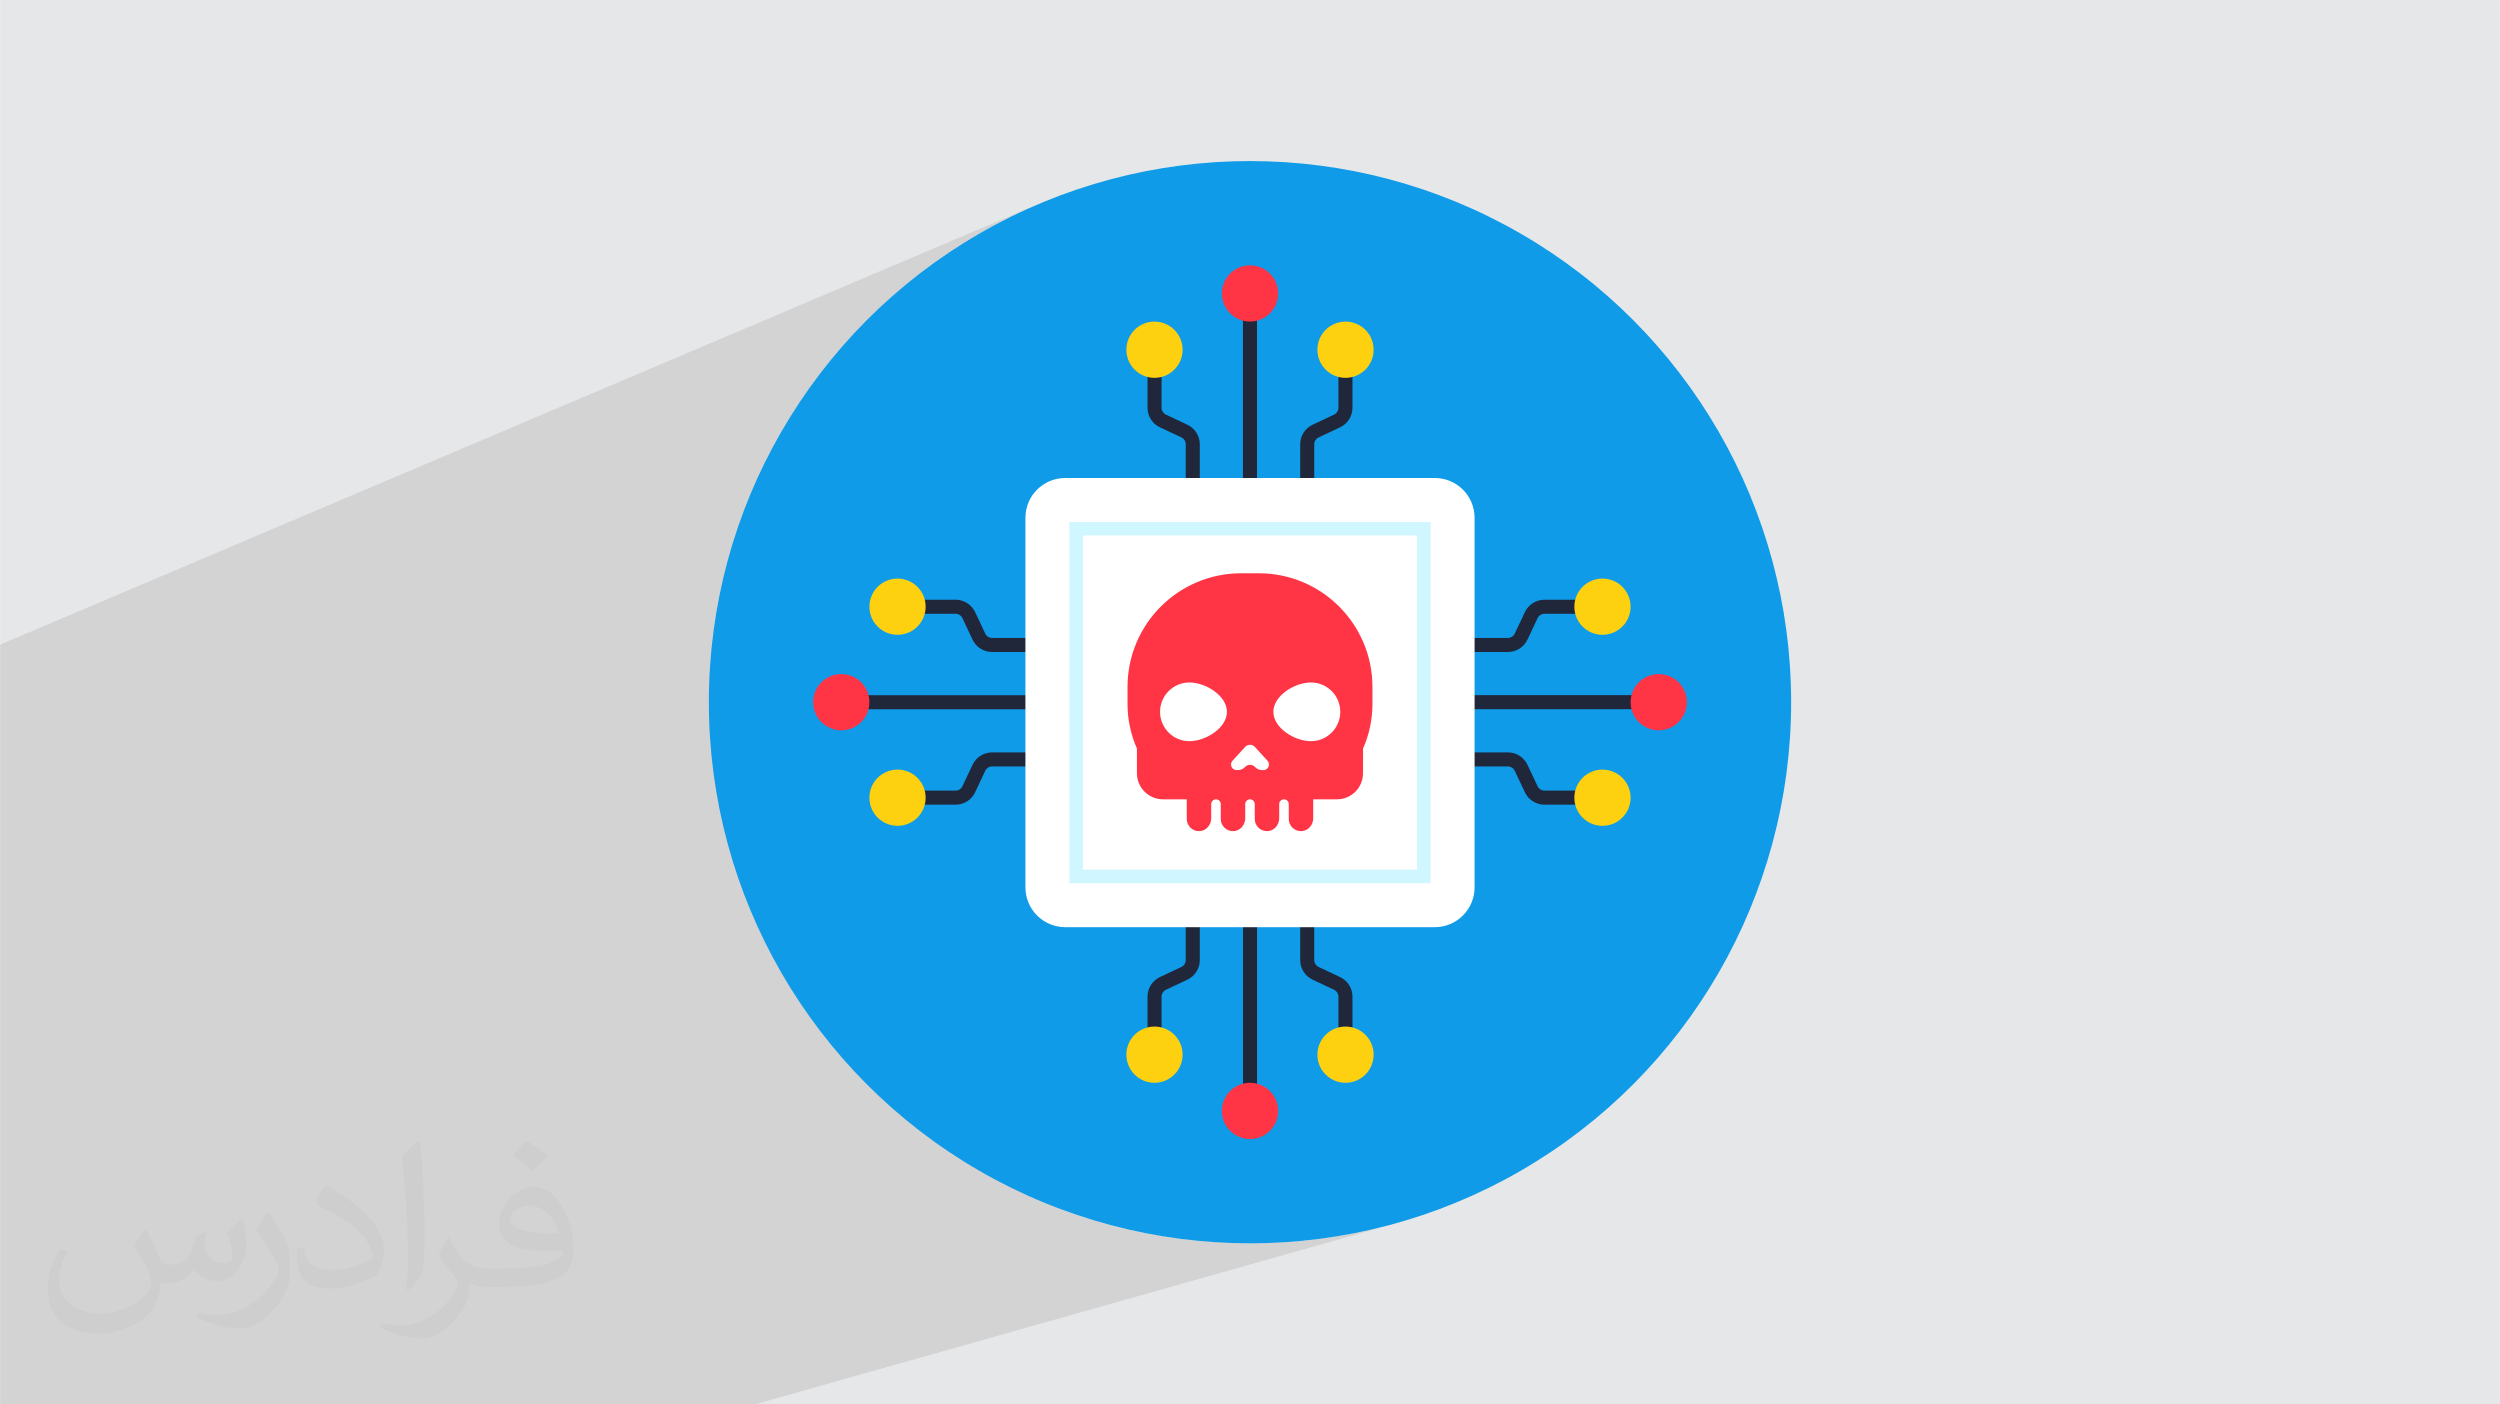 <?xml version="1.0" encoding="UTF-8"?>
<!DOCTYPE svg PUBLIC "-//W3C//DTD SVG 1.0//EN" "http://www.w3.org/TR/2001/REC-SVG-20010904/DTD/svg10.dtd">
<!-- Creator: CorelDRAW -->
<svg xmlns="http://www.w3.org/2000/svg" xml:space="preserve" width="3.708in" height="2.083in" version="1.0" style="shape-rendering:geometricPrecision; text-rendering:geometricPrecision; image-rendering:optimizeQuality; fill-rule:evenodd; clip-rule:evenodd"
viewBox="0 0 3702.73 2080.18"
 xmlns:xlink="http://www.w3.org/1999/xlink"
 xmlns:xodm="http://www.corel.com/coreldraw/odm/2003">
 <defs>
  <style type="text/css">
   <![CDATA[
    .fil0 {fill:#E6E7E8}
    .fil3 {fill:#0F9BE8;fill-rule:nonzero}
    .fil4 {fill:#20273A;fill-rule:nonzero}
    .fil8 {fill:#D0F6FF;fill-rule:nonzero}
    .fil5 {fill:#FED110;fill-rule:nonzero}
    .fil6 {fill:#FF3445;fill-rule:nonzero}
    .fil7 {fill:white;fill-rule:nonzero}
    .fil2 {fill:#373435;fill-opacity:0.031}
    .fil1 {fill:#2B2A29;fill-opacity:0.102}
   ]]>
  </style>
 </defs>
 <g id="Layer_x0020_1">
  <polygon class="fil0" points="-0,0 3702.73,0 3702.73,2080.18 -0,2080.18 "/>
  <polygon class="fil1" points="-0,1898.25 -0,1885.5 -0,1875.14 -0,1874.61 -0,1864.21 -0,1862.65 -0,1860.95 -0,1860.42 -0,1854.06 -0,1851.5 -0,1849.8 -0,1848.85 -0,1848.41 -0,1847.4 -0,1846.66 -0,1846.12 -0,1841.99 -0,1839.88 -0,1839.75 -0,1835.56 -0,1832.23 -0,1831.69 -0,1827.69 -0,1827.6 -0,1827.57 -0,1827.26 -0,1825.35 -0,1821.18 -0,1813.18 -0,1813.17 -0,1812.85 -0,1810.8 -0,1806.7 -0,1798.65 -0,1798.62 -0,1798.3 -0,1786.04 -0,1782.73 -0,1779.05 -0,1778.58 -0,1775.76 -0,1772.38 -0,1772.05 -0,1770.47 -0,1769.46 -0,1768.72 -0,1761.36 -0,1749.59 -0,1744.37 -0,1742.79 -0,1742.24 -0,1733.99 -0,1731.18 -0,1725.81 -0,1725.8 -0,1725.12 -0,1724.2 -0,1723.68 -0,1719.13 -0,1716.48 -0,1712.12 -0,1709.32 -0,1709.28 -0,1708.83 -0,1707.71 -0,1699.83 -0,1693.62 -0,1693.39 -0,1693.14 -0,1692.8 -0,1691.73 -0,1691.29 -0,1690.92 -0,1689.98 -0,1682.98 -0,1673.2 -0,1672.37 -0,1671.81 -0,1668.99 -0,1666.81 -0,1666.8 -0,1659.64 -0,1656.63 -0,1655.55 -0,1655 -0,1654.53 -0,1639.68 -0,1638.99 -0,1638.94 -0,1637.41 -0,1637.33 -0,1617.23 -0,1615.07 -0,1599.51 -0,1593.17 -0,1580.84 -0,1563.04 -0,1559.03 -0,1541.23 -0,1525.76 -0,1519.46 -0,1519.45 -0,1516.46 -0,1507.05 -0,1501.28 -0,1496.51 -0,1490.87 -0,1482.09 -0,1462.16 -0,1449.13 -0,1446.98 -0,1443.29 -0,1440.93 -0,1423.58 -0,1420.03 -0,1413.94 -0,1406.2 -0,1405.56 -0,1403.05 -0,1398.95 -0,1392.71 -0,1392.59 -0,1390.18 -0,1386.61 -0,1379.12 -0,1371.92 -0,1364.52 -0,1344.02 -0,1334 -0,1328.37 -0,1320.71 -0,1316.99 -0,1316.29 -0,1315.65 -0,1313.42 -0,1289.88 -0,1279.22 -0,1259.24 -0,1240.39 -0,1234.63 -0,1222.18 -0,1221.5 -0,1217.35 -0,1205.37 -0,1198.32 -0,1163.59 -0,1141.39 -0,954.83 1539.37,301.54 1503.86,317.6 1469.3,335.3 1435.74,354.6 1403.22,375.45 1371.79,397.79 1341.51,421.59 1312.43,446.78 1284.59,473.32 1258.05,501.15 1232.86,530.24 1209.06,560.52 1186.72,591.95 1165.87,624.46 1146.57,658.03 1135.04,680.55 1835.15,396.29 1842.97,393.86 1851.36,393.02 1859.76,393.86 1867.57,396.29 1874.65,400.13 1880.82,405.22 1885.9,411.39 1889.74,418.46 1892.17,426.28 1893.02,434.68 1892.17,443.07 1889.74,450.89 1885.9,457.96 1880.82,464.13 1874.65,469.21 1867.57,473.06 1861.73,475.39 1861.73,524.95 1976.63,479.63 1984.44,477.2 1992.84,476.36 2001.23,477.2 2009.05,479.63 2016.12,483.47 2022.29,488.56 2027.38,494.72 2031.22,501.8 2033.65,509.62 2034.49,518.01 2033.65,526.41 2031.22,534.23 2027.38,541.3 2022.29,547.47 2016.12,552.55 2009.05,556.39 2003.18,558.67 2003.18,604.07 2002.85,608.62 2001.88,613.02 2000.32,617.21 1998.2,621.12 1995.56,624.71 1992.44,627.91 1988.87,630.66 1984.9,632.9 1952.88,648 1951.5,648.77 1950.26,649.72 1949.18,650.83 1948.27,652.07 1947.53,653.43 1946.99,654.88 1946.66,656.41 1946.55,657.98 1946.55,708.01 2125.05,708.01 2131.09,708.31 2136.95,709.2 2142.6,710.65 2148.02,712.63 2153.18,715.11 2158.04,718.07 2162.58,721.46 2166.76,725.26 2170.56,729.45 2173.96,733.98 2176.91,738.85 2179.39,744 2181.37,749.42 2182.82,755.07 2183.71,760.93 2184.02,766.97 2184.02,921.21 2357.23,860.24 2365.05,857.81 2373.44,856.96 2381.84,857.81 2389.65,860.24 2396.73,864.08 2402.89,869.16 2407.98,875.33 2411.82,882.4 2414.25,890.22 2415.1,898.62 2414.25,907.01 2411.82,914.83 2407.98,921.9 2402.89,928.07 2396.73,933.15 2389.65,936.99 2184.02,1007.93 2184.02,1029.63 2358.07,1029.63 2440.56,1001.71 2448.38,999.28 2456.78,998.44 2465.17,999.28 2472.99,1001.71 2480.07,1005.55 2486.23,1010.64 2491.32,1016.8 2495.16,1023.88 2497.59,1031.7 2498.43,1040.09 2497.59,1048.48 2495.16,1056.3 2491.32,1063.38 2486.23,1069.55 2480.07,1074.63 2472.99,1078.47 2268.66,1146.21 2277.4,1164.74 2278.17,1166.12 2279.12,1167.36 2280.23,1168.44 2280.34,1168.51 2357.23,1143.19 2365.05,1140.76 2373.44,1139.91 2381.84,1140.76 2389.65,1143.19 2396.73,1147.03 2402.89,1152.11 2407.98,1158.28 2411.82,1165.35 2414.25,1173.17 2415.1,1181.57 2414.25,1189.96 2411.82,1197.78 2407.98,1204.85 2402.89,1211.02 2396.73,1216.1 2389.65,1219.94 2184.02,1286.25 2184.02,1314.25 2183.71,1320.29 2182.82,1326.15 2181.37,1331.81 2179.39,1337.24 2176.91,1342.4 2173.96,1347.27 2170.56,1351.82 2166.76,1356.01 2162.58,1359.83 2158.04,1363.23 2153.18,1366.19 2148.02,1368.68 2142.6,1370.66 1951.28,1431.24 1951.5,1431.41 1952.88,1432.19 1984.9,1447.28 1988.87,1449.52 1992.44,1452.27 1995.56,1455.47 1998.2,1459.06 2000.32,1462.97 2001.88,1467.16 2002.85,1471.56 2003.18,1476.11 2003.18,1521.96 2009.05,1523.79 2016.12,1527.63 2022.29,1532.72 2027.38,1538.88 2031.22,1545.95 2033.65,1553.77 2034.49,1562.17 2033.65,1570.56 2031.22,1578.38 2027.38,1585.46 2022.29,1591.62 2016.12,1596.71 2009.05,1600.55 2001.23,1602.98 1891.81,1635.94 1892.17,1637.11 1893.02,1645.5 1892.17,1653.9 1889.74,1661.72 1885.9,1668.8 1880.82,1674.96 1874.65,1680.05 1867.57,1683.89 1859.76,1686.32 1543.84,1780.4 1575.77,1792.99 1613.01,1805.59 1651.05,1816.39 1689.82,1825.34 1729.3,1832.39 1769.41,1837.49 1810.11,1840.58 1851.36,1841.63 1892.61,1840.58 1933.31,1837.49 1973.43,1832.39 2012.9,1825.34 2051.68,1816.39 1117.86,2080.18 537.28,2080.18 416.96,2080.18 341.56,2080.18 284.22,2080.18 228.45,2080.18 207.19,2080.18 172.15,2080.18 170.88,2080.18 64.56,2080.18 -0,2080.18 -0,2076.03 -0,2071.41 -0,2069.53 -0,2058.51 -0,2050.31 -0,2049.09 -0,2040.25 -0,2024.94 -0,2018.13 -0,2013.99 -0,2013.46 -0,1998.27 -0,1994.43 -0,1991.2 -0,1990.41 -0,1986.7 -0,1986.29 -0,1975.23 -0,1969.24 -0,1963.57 -0,1963.15 -0,1954.9 -0,1951.86 -0,1948.79 -0,1940.09 -0,1939.65 -0,1937.56 -0,1923.62 -0,1919.63 -0,1915.76 "/>
  <path class="fil2" d="M215.96 1821.93c7.07,10.71 11.65,21.01 16.13,32.45 3.33,6.66 5.09,18.93 20.7,18.93 4.57,0 11.13,-1.35 16.95,-4.57 6.55,-3.44 11.54,-8.64 14.15,-16.53l6.24 -21.01 15.19 -7.49 1.04 1.04c-2.08,7.91 -2.59,15.5 -2.59,21.43 0,17.57 15.19,24.23 27.25,24.23 7.07,0 13.42,-3.44 13.42,-9.89 0,-8.32 -3.53,-22.47 -8.12,-35.16 7.07,-7.07 14.15,-14.15 22.26,-19.87l1.25 0.63c3.53,14.98 5.51,29.75 5.51,39.63 0,9.67 -4.27,20.39 -7.8,27.36 -7.28,13.73 -20.18,24.65 -35.78,24.65 -11.85,0 -25.06,-5.93 -34.12,-16.95l-0.52 0c-8.53,10.61 -21.74,20.18 -42.86,20.18l-6.55 0c-1.04,13.94 -4.05,23.81 -8.64,32.66 -12.58,24.54 -49.92,41.92 -85.08,41.92 -48.89,0 -73.43,-28.19 -73.43,-65.73 0,-23.19 7.59,-44.72 19.24,-60.01l9.56 3.95c-7.28,13.94 -12.17,27.04 -12.17,39.94 0,35.16 28.61,51.9 61.58,51.9 30.58,0 68.44,-19.45 75.31,-42.02 -2.59,-24.65 -11.85,-36.19 -26,-58.66 4.27,-7.49 9.78,-14.98 16.64,-22.98l1.25 0 0 0 0 0 -0.01 -0.04zm563.83 -132.3c10.3,6.45 20.39,14.04 30.27,22.78 -5.51,7.8 -12.38,14.88 -20.91,21.12 -9.89,-8.01 -19.76,-14.88 -29.86,-22.16 6.86,-7.7 13.63,-15.08 20.49,-21.74l0 0 0 0 0 0 0 0 0 0 0.01 0zm5.3 96.11c-16.64,0 -30.27,10.92 -30.27,19.03 0,17.38 33.28,22.78 73.12,22.56 -4.99,-20.39 -22.47,-41.61 -42.86,-41.61l0 0.01zm-37.35 92.99c21.64,0 40.57,-0.63 55.02,-4.27 16.13,-4.05 29.75,-12.17 29.75,-17.78 0,-1.46 0,-3.22 -0.52,-4.68 -9.05,0.83 -19.45,0.83 -28.5,0.83 -29.33,0 -51.79,-6.66 -60.64,-23.09 -2.19,-4.57 -3.74,-9.67 -3.74,-15.5 0,-15.92 6.86,-31.41 18.93,-42.13 10.08,-8.84 21.22,-14.35 32.55,-14.35 20.49,0 36.81,16.44 48.26,42.34 6.24,14.15 10.5,30.47 10.5,51.07 0,13.73 -3.74,25.27 -12.27,33.8 -15.92,15.4 -45.24,21.22 -90.17,21.22l-20.39 0 0 0 -5.3 0c-11.13,0 -19.14,-1.98 -25.48,-6.86l-1.04 0c0.31,2.59 0.52,5.09 0.52,7.49 0,10.08 -3.33,22.98 -10.08,33.28 -19.97,29.64 -41.61,42.53 -60.33,42.53 -18.93,0 -42.13,-7.28 -63.03,-16.75l3.74 -7.28c6.76,2.81 16.13,4.68 29.02,4.68 33.8,0 78.21,-32.45 83.72,-64.17 -1.25,-2.59 -3.53,-6.03 -6.76,-9.67 -9.89,-11.75 -16.13,-21.53 -21.95,-31.82 4.99,-9.89 9.56,-17.78 13.83,-24.96l1.77 -0.21c14.46,29.44 27.56,46.28 56.78,46.28l4.57 0 0 0 21.22 0 0 0 0 0 0 0 0 0 0 0 0.04 0zm-146.45 31.1c2.5,-13.52 2.7,-28.7 2.7,-42.86l0 -21.01c0,-39.21 -4.99,-96.2 -9.05,-133.34 7.07,-7.59 16.95,-16.53 24.75,-22.56l2.29 0.63c5.3,46.7 6.55,100.79 6.55,150.81 0,13.11 -0.52,25.9 -1.77,35.26 -0.73,11.85 -7.59,20.8 -22.26,34.53l-3.22 -1.46zm-150.71 -61.89c0.73,18.41 9.78,32.87 41.4,32.87 19.66,0 36.3,-5.09 54.71,-13.83 3.33,-1.46 5.09,-3.44 5.09,-5.09 0,-11.54 -8.84,-26.83 -23.71,-40.77 -14.46,-13.11 -33.6,-24.65 -51.48,-32.35 -6.14,-2.59 -8.12,-5.3 -8.12,-7.91 0,-5.3 7.07,-16.44 12.9,-24.44l1.98 -0.21c20.49,10.71 43.38,26.63 60.33,44.3 15.4,16.33 24.96,32.87 24.96,50.86 0,13.31 -4.05,25.79 -10.61,37.44 -22.47,11.33 -46.39,19.97 -70.1,19.97 -28.81,0 -48.47,-13.52 -48.47,-45.24 0,-3.44 0,-8.73 1.25,-15.61l9.89 0 0 0 0 0 0 0 0 0 0 0 -0.01 0zm-52.11 -52.32l17.89 28.92c6.55,10.71 12.69,22.37 12.69,40.77l0 23.5c0,19.03 -12.17,39.42 -31.82,59.6 -15.4,13.63 -29.02,19.45 -41.61,19.45 -18.72,0 -40.15,-5.82 -64.9,-16.44l2.81 -7.28c7.8,2.08 16.84,3.84 27.98,3.84 35.58,-0.21 71.97,-26.21 88.61,-57.93 1.98,-3.64 2.7,-7.07 2.7,-9.47 0,-3.64 -1.98,-7.7 -3.53,-11.33 -9.05,-17.05 -19.14,-32.66 -30.27,-47.12 5.82,-9.16 11.65,-17.99 17.99,-26.73l1.46 0.21 0 0 0 0 0 0 0 0 0 0 -0.01 0z"/>
  <g id="_2169555089488">
   <circle class="fil3" cx="1851.36" cy="1040.09" r="801.53"/>
   <path class="fil4" d="M1936.13 718.43c-5.76,0 -10.42,-4.67 -10.42,-10.41l0 -50.03c0,-12.28 7.18,-23.59 18.28,-28.84l32.02 -15.09c3.85,-1.81 6.33,-5.74 6.33,-9.98l0 -52.15c0,-5.76 4.67,-10.41 10.41,-10.41 5.76,0 10.41,4.67 10.41,10.41l0 52.15c0,12.28 -7.18,23.59 -18.28,28.83l-32.02 15.09c-3.85,1.81 -6.33,5.74 -6.33,9.99l0 50.03c0,5.76 -4.67,10.41 -10.41,10.41z"/>
   <circle class="fil5" cx="1992.84" cy="518.01" r="41.65"/>
   <path class="fil4" d="M1766.59 718.43c5.76,0 10.42,-4.67 10.42,-10.41l0 -50.03c0,-12.28 -7.18,-23.59 -18.28,-28.84l-32.02 -15.09c-3.85,-1.81 -6.33,-5.74 -6.33,-9.98l0 -52.15c0,-5.76 -4.67,-10.41 -10.41,-10.41 -5.75,0 -10.41,4.67 -10.41,10.41l0 52.15c0,12.28 7.18,23.59 18.28,28.83l32.02 15.09c3.85,1.81 6.33,5.74 6.33,9.99l0 50.03c0,5.76 4.67,10.41 10.41,10.41z"/>
   <circle class="fil5" cx="1709.89" cy="518.01" r="41.65"/>
   <path class="fil4" d="M1861.73 461.21l0 246.8c0,5.73 -4.58,10.41 -10.41,10.41 -5.73,0 -10.41,-4.69 -10.41,-10.41l0 -246.8 20.83 0z"/>
   <circle class="fil6" cx="1851.36" cy="434.67" r="41.65"/>
   <path class="fil4" d="M1766.59 1361.75c5.76,0 10.42,4.67 10.42,10.41l0 50.03c0,12.28 -7.18,23.59 -18.28,28.84l-32.02 15.09c-3.85,1.81 -6.33,5.74 -6.33,9.98l0 52.15c0,5.76 -4.67,10.41 -10.41,10.41 -5.75,0 -10.41,-4.67 -10.41,-10.41l0 -52.15c0,-12.28 7.18,-23.59 18.28,-28.83l32.02 -15.09c3.85,-1.81 6.33,-5.74 6.33,-9.99l0 -50.03c0,-5.76 4.67,-10.41 10.41,-10.41z"/>
   <circle class="fil5" cx="1709.89" cy="1562.17" r="41.65"/>
   <path class="fil4" d="M1936.13 1361.75c-5.76,0 -10.42,4.67 -10.42,10.41l0 50.03c0,12.28 7.18,23.59 18.28,28.84l32.02 15.09c3.85,1.81 6.33,5.74 6.33,9.98l0 52.15c0,5.76 4.67,10.41 10.41,10.41 5.76,0 10.41,-4.67 10.41,-10.41l0 -52.15c0,-12.28 -7.18,-23.59 -18.28,-28.83l-32.02 -15.09c-3.85,-1.81 -6.33,-5.74 -6.33,-9.99l0 -50.03c0,-5.76 -4.67,-10.41 -10.41,-10.41z"/>
   <circle class="fil5" cx="1992.84" cy="1562.17" r="41.65"/>
   <path class="fil4" d="M1841 1618.97l0 -246.8c0,-5.73 4.58,-10.41 10.41,-10.41 5.73,0 10.41,4.69 10.41,10.41l0 246.8 -20.83 0z"/>
   <circle class="fil6" cx="1851.36" cy="1645.51" r="41.65"/>
   <path class="fil4" d="M1529.7 955.32c0,5.76 -4.67,10.42 -10.41,10.42l-50.04 0c-12.28,0 -23.59,-7.18 -28.83,-18.28l-15.09 -32.02c-1.81,-3.85 -5.74,-6.33 -9.99,-6.33l-52.14 -0.01c-5.76,0 -10.42,-4.67 -10.42,-10.41 0,-5.75 4.67,-10.41 10.42,-10.41l52.14 -0.01c12.28,0 23.59,7.18 28.84,18.28l15.09 32.01c1.81,3.86 5.74,6.34 9.98,6.34l50.03 0.01c5.76,0 10.41,4.67 10.41,10.41l0.01 0.01z"/>
   <circle class="fil5" cx="1329.28" cy="898.62" r="41.65"/>
   <path class="fil4" d="M1529.7 1124.86c0,-5.76 -4.67,-10.42 -10.41,-10.42l-50.04 0c-12.28,0 -23.59,7.18 -28.83,18.28l-15.09 32.02c-1.81,3.85 -5.74,6.33 -9.99,6.33l-52.14 0.01c-5.76,0 -10.42,4.67 -10.42,10.41 0,5.76 4.67,10.41 10.42,10.41l52.14 0.01c12.28,0 23.59,-7.18 28.84,-18.28l15.09 -32.01c1.81,-3.86 5.74,-6.34 9.98,-6.34l50.03 -0.01c5.76,0 10.41,-4.67 10.41,-10.41l0.01 -0.01z"/>
   <circle class="fil5" cx="1329.28" cy="1181.57" r="41.65"/>
   <path class="fil4" d="M1272.48 1029.72l246.8 0c5.73,0 10.41,4.58 10.41,10.41 0,5.73 -4.69,10.41 -10.41,10.41l-246.8 0.01 0 -20.84z"/>
   <circle class="fil6" cx="1245.95" cy="1040.09" r="41.65"/>
   <path class="fil4" d="M2173.03 1124.86c0,-5.76 4.67,-10.42 10.41,-10.42l50.03 0c12.28,0 23.59,7.18 28.84,18.28l15.09 32.02c1.81,3.85 5.74,6.33 9.98,6.33l52.15 0c5.76,0 10.41,4.67 10.41,10.41 0,5.76 -4.67,10.41 -10.41,10.41l-52.15 0c-12.28,0 -23.59,-7.18 -28.83,-18.28l-15.09 -32.02c-1.81,-3.85 -5.74,-6.33 -9.99,-6.33l-50.03 0c-5.76,0 -10.41,-4.67 -10.41,-10.41z"/>
   <circle class="fil5" cx="2373.44" cy="1181.57" r="41.65"/>
   <path class="fil4" d="M2173.03 955.32c0,5.76 4.67,10.42 10.41,10.42l50.03 0c12.28,0 23.59,-7.18 28.84,-18.28l15.09 -32.02c1.81,-3.85 5.74,-6.33 9.98,-6.33l52.15 0c5.76,0 10.41,-4.67 10.41,-10.41 0,-5.75 -4.67,-10.41 -10.41,-10.41l-52.15 0c-12.28,0 -23.59,7.18 -28.83,18.28l-15.09 32.02c-1.81,3.85 -5.74,6.33 -9.99,6.33l-50.03 0c-5.76,0 -10.41,4.67 -10.41,10.41z"/>
   <circle class="fil5" cx="2373.44" cy="898.62" r="41.65"/>
   <path class="fil4" d="M2430.24 1050.46l-246.8 0c-5.73,0 -10.41,-4.58 -10.41,-10.41 0,-5.73 4.69,-10.41 10.41,-10.41l246.8 0 0 20.83z"/>
   <circle class="fil6" cx="2456.78" cy="1040.09" r="41.65"/>
   <path class="fil7" d="M2184.02 766.97l0 547.29c0,32.6 -26.36,59.06 -58.96,59.06l-547.38 0c-32.6,0 -58.96,-26.46 -58.96,-59.06l0 -547.29c0,-32.6 26.36,-58.96 58.96,-58.96l547.38 0c32.6,0 58.96,26.36 58.96,58.96z"/>
   <path class="fil8" d="M2118.91 1308.19l-535.09 0 0 -535.05 535.09 -0.01 0 535.06zm-515.02 -20.03l494.96 0 0 -494.98 -494.96 0 0 494.98z"/>
   <path class="fil6" d="M2032.74 1017.44l0 25.29c0,22.71 -4.75,45.23 -13.93,66l-0.05 36.59c0,21.36 -17.28,38.63 -38.62,38.63l-35.14 0 0 28.02c0,9.81 -7.33,18.59 -17.14,19.08 -10.43,0.59 -19.07,-7.72 -19.07,-18.05l0 -21.97c0,-3.93 -3.15,-7.08 -7.04,-7.08l-0.09 0c-3.88,0 -7.03,3.15 -7.03,7.08l0 20.94c0,9.81 -7.33,18.59 -17.14,19.08 -10.43,0.59 -19.08,-7.72 -19.08,-18.05l0 -21.97c0,-3.93 -3.15,-7.08 -7.03,-7.08l-0.05 0c-3.88,0 -7.04,3.15 -7.04,7.08l0 20.94c0,9.81 -7.33,18.59 -17.14,19.08 -10.43,0.59 -19.07,-7.72 -19.07,-18.05l0 -21.97c0,-3.93 -3.15,-7.08 -7.04,-7.08l-0.09 0c-3.88,0 -7.03,3.15 -7.03,7.08l0 20.94c0,9.81 -7.33,18.59 -17.14,19.08 -10.43,0.59 -19.08,-7.72 -19.08,-18.05l0 -29.05 -35.12 0c-21.36,0 -38.68,-17.32 -38.68,-38.68l0 -36.54c-4.56,-10.39 -8.06,-21.21 -10.39,-32.27 -2.33,-11.07 -3.54,-22.37 -3.54,-33.73l0 -25.28c0,-92.94 75.37,-168.35 168.35,-168.3 0,0 13.01,0 13.01,-0.05l13.05 0.02c92.99,0 168.35,75.37 168.35,168.35l0 -0.01z"/>
   <path class="fil7" d="M1985.09 1054.36c0,24.02 -19.47,43.48 -43.48,43.48 -24.02,0 -55.62,-19.46 -55.62,-43.48 0,-24.02 31.59,-43.48 55.62,-43.48 24.01,0 43.48,19.46 43.48,43.48z"/>
   <path class="fil7" d="M1817.18 1054.36c0,24.02 -31.59,43.48 -55.57,43.48 -24.02,0 -43.48,-19.46 -43.48,-43.48 0,-24.02 19.46,-43.48 43.48,-43.48 23.97,0 55.57,19.46 55.57,43.48z"/>
   <path class="fil7" d="M1877.26 1126.81c4.9,5.29 1.12,13.88 -6.12,13.88l-1.85 0c-4.08,0 -7.96,-1.75 -10.72,-4.75 -1.94,-2.08 -4.56,-3.11 -7.19,-3.11 -2.62,0 -5.24,1.02 -7.19,3.11 -2.76,3.01 -6.65,4.71 -10.68,4.71l-1.93 0c-7.23,0 -10.97,-8.59 -6.12,-13.88l18.74 -20.48c3.88,-4.17 10.48,-4.17 14.36,0l18.69 20.52z"/>
  </g>
 </g>
</svg>

